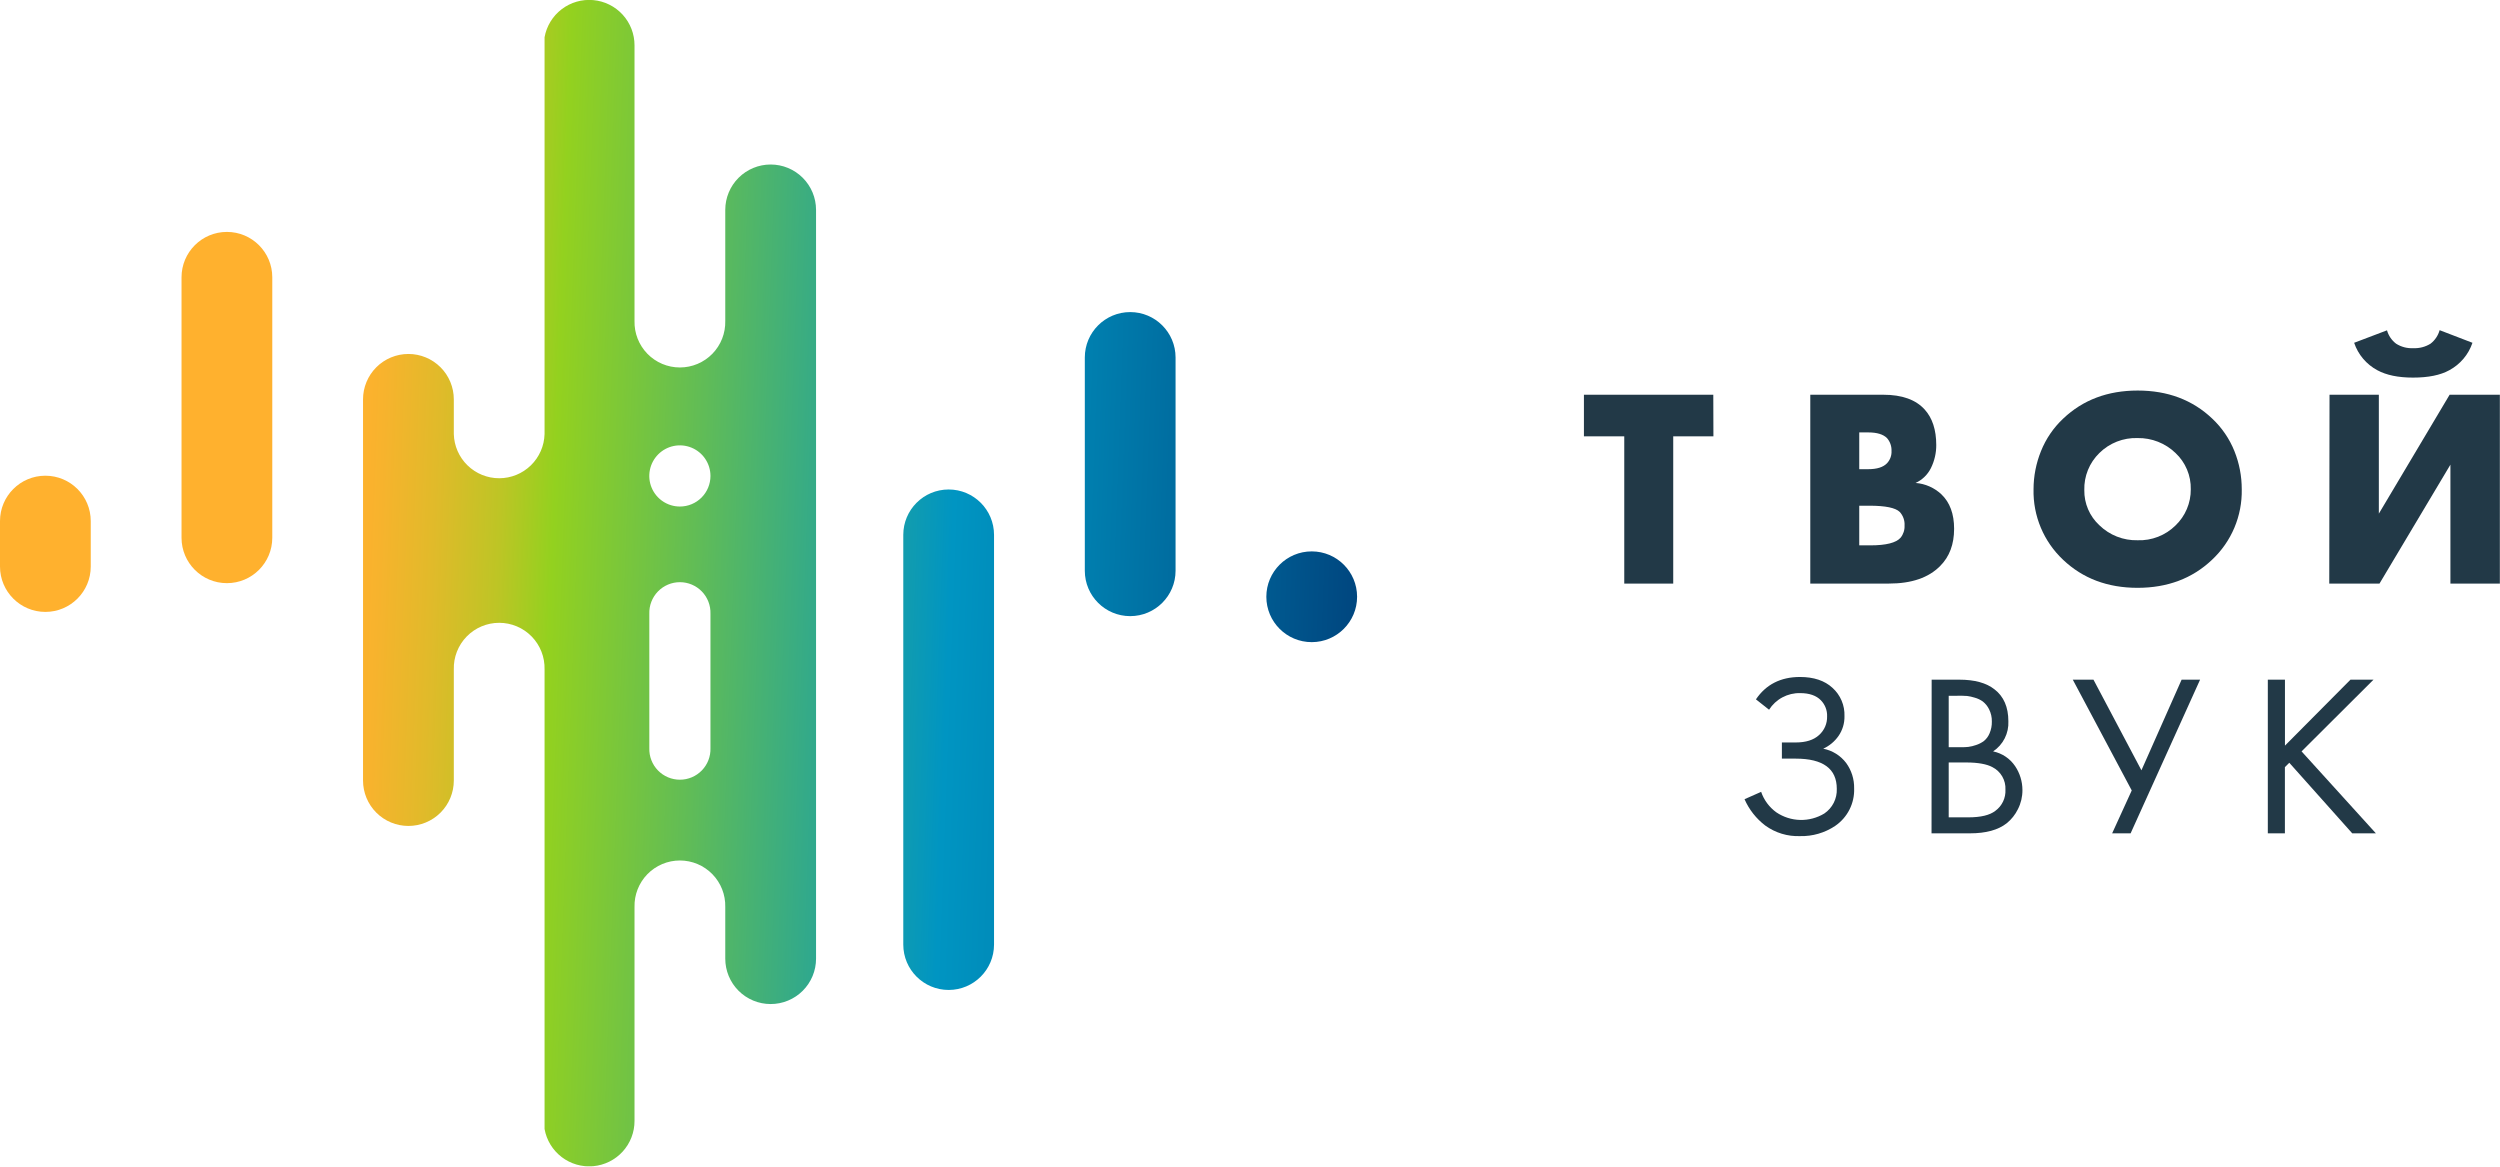 <?xml version="1.0" encoding="UTF-8"?> <svg xmlns="http://www.w3.org/2000/svg" width="846" height="395" viewBox="0 0 846 395" fill="none"><g clip-path="url(#clip0_620_2069)"><path d="M579.82 147.66H566.22V197.48H549.65V147.66H536V133.58H579.78L579.82 147.66Z" fill="#223947"></path><path d="M639.23 197.48H612.6V133.58H637.31C643.63 133.58 648.296 135.247 651.31 138.58C653.916 141.453 655.223 145.453 655.23 150.58C655.247 153.303 654.624 155.992 653.41 158.43C652.306 160.64 650.478 162.405 648.23 163.43C651.492 163.68 654.571 165.035 656.96 167.27C659.833 170.01 661.27 173.903 661.27 178.95C661.27 184.19 659.703 188.377 656.57 191.51C652.67 195.49 646.89 197.48 639.23 197.48ZM629.17 146.32V158.77H632.24C635.166 158.77 637.273 158.103 638.56 156.77C639.087 156.207 639.495 155.543 639.758 154.817C640.021 154.092 640.134 153.32 640.09 152.55C640.143 150.975 639.596 149.438 638.56 148.25C637.28 146.97 635.173 146.33 632.24 146.33L629.17 146.32ZM629.17 171.13V184.55H632.91C638.243 184.55 641.66 183.687 643.16 181.96C644.099 180.799 644.576 179.331 644.5 177.84C644.553 177.003 644.436 176.164 644.155 175.373C643.875 174.583 643.438 173.857 642.87 173.24C641.463 171.84 638.046 171.137 632.62 171.13H629.17Z" fill="#223947"></path><path d="M758.61 165.58C758.699 170.039 757.849 174.466 756.116 178.575C754.383 182.683 751.805 186.382 748.55 189.43C741.884 195.757 733.484 198.92 723.35 198.92C713.217 198.92 704.817 195.757 698.15 189.43C694.904 186.378 692.336 182.678 690.613 178.569C688.89 174.46 688.051 170.034 688.15 165.58C688.154 161.144 689.013 156.751 690.68 152.64C692.353 148.468 694.92 144.713 698.2 141.64C704.867 135.32 713.267 132.16 723.4 132.16C733.534 132.16 741.934 135.32 748.6 141.64C751.878 144.716 754.444 148.47 756.12 152.64C757.774 156.753 758.619 161.147 758.61 165.58ZM723.35 148.24C720.963 148.159 718.585 148.566 716.361 149.438C714.138 150.31 712.116 151.628 710.42 153.31C708.75 154.936 707.435 156.891 706.559 159.051C705.683 161.211 705.265 163.53 705.33 165.86C705.296 168.087 705.732 170.296 706.609 172.343C707.486 174.39 708.785 176.229 710.42 177.74C712.128 179.406 714.152 180.713 716.373 181.586C718.593 182.458 720.965 182.878 723.35 182.82C725.718 182.906 728.079 182.507 730.287 181.647C732.495 180.787 734.504 179.485 736.19 177.82C737.844 176.238 739.155 174.334 740.044 172.225C740.933 170.117 741.381 167.848 741.36 165.56C741.408 163.267 740.972 160.989 740.081 158.875C739.19 156.761 737.865 154.858 736.19 153.29C732.748 149.973 728.13 148.157 723.35 148.24Z" fill="#223947"></path><path d="M788.311 133.58H805.001V173.82L828.951 133.58H845.951V197.48H829.221V157.24L805.221 197.48H788.221L788.311 133.58ZM825.571 111.73L836.681 116C835.342 119.983 832.535 123.306 828.831 125.29C825.831 126.95 821.741 127.78 816.561 127.78C811.581 127.78 807.561 126.95 804.501 125.29C800.792 123.309 797.98 119.986 796.641 116L807.761 111.78C808.269 113.573 809.342 115.155 810.821 116.29C812.56 117.405 814.608 117.941 816.671 117.82C818.728 117.92 820.767 117.386 822.511 116.29C823.995 115.139 825.068 113.54 825.571 111.73Z" fill="#223947"></path><path d="M598.65 240.17L594.21 236.66C597.58 231.66 602.56 229.09 609.11 229.09C613.776 229.09 617.443 230.313 620.11 232.76C621.448 233.965 622.505 235.45 623.207 237.109C623.908 238.767 624.237 240.56 624.17 242.36C624.22 244.738 623.52 247.072 622.17 249.03C620.859 250.912 619.066 252.408 616.98 253.36C620.078 253.96 622.845 255.684 624.75 258.2C626.555 260.692 627.499 263.704 627.44 266.78C627.53 269.272 626.986 271.746 625.86 273.97C624.734 276.195 623.061 278.098 621 279.5C617.496 281.844 613.353 283.045 609.14 282.94C604.918 283.098 600.766 281.834 597.35 279.35C594.3 277.024 591.891 273.962 590.35 270.45L595.97 267.96C596.925 270.752 598.725 273.177 601.12 274.9C603.506 276.507 606.302 277.398 609.178 277.467C612.054 277.536 614.889 276.781 617.35 275.29C618.705 274.372 619.803 273.123 620.542 271.662C621.28 270.201 621.634 268.576 621.57 266.94C621.57 260.133 616.936 256.727 607.67 256.72H602.99V251.25H607.67C611.11 251.25 613.74 250.417 615.56 248.75C616.447 247.959 617.151 246.983 617.623 245.892C618.094 244.8 618.322 243.619 618.29 242.43C618.328 241.424 618.161 240.421 617.798 239.482C617.435 238.543 616.885 237.688 616.18 236.97C614.62 235.363 612.286 234.557 609.18 234.55C607.089 234.501 605.022 234.993 603.177 235.978C601.332 236.962 599.773 238.406 598.65 240.17Z" fill="#223947"></path><path d="M653.671 230H663.001C668.211 230 672.181 231.09 674.941 233.28C678.061 235.673 679.624 239.263 679.631 244.05C679.729 246.054 679.305 248.05 678.401 249.842C677.496 251.633 676.142 253.159 674.471 254.27C677.512 254.899 680.187 256.694 681.921 259.27C683.528 261.658 684.388 264.471 684.391 267.35C684.412 269.602 683.887 271.825 682.861 273.83C681.959 275.674 680.666 277.298 679.071 278.59C676.184 280.863 672.038 282 666.631 282H653.631L653.671 230ZM659.441 235.46V252.86H663.821C664.572 252.864 665.323 252.828 666.071 252.75C666.964 252.634 667.842 252.422 668.691 252.12C669.644 251.812 670.542 251.352 671.351 250.76C672.192 250.072 672.848 249.185 673.261 248.18C673.807 246.919 674.073 245.554 674.041 244.18C674.075 242.734 673.753 241.301 673.101 240.01C672.599 238.992 671.879 238.097 670.991 237.39C670.141 236.785 669.189 236.338 668.181 236.07C667.369 235.812 666.536 235.628 665.691 235.52C665.111 235.47 664.541 235.44 663.971 235.44L659.441 235.46ZM659.441 258.02V276.59H666.071C670.291 276.59 673.331 275.86 675.211 274.4C676.336 273.584 677.238 272.499 677.837 271.245C678.436 269.992 678.713 268.608 678.641 267.22C678.721 265.653 678.344 264.097 677.556 262.74C676.768 261.384 675.602 260.286 674.201 259.58C672.321 258.58 669.381 258.02 665.371 258.02H659.441Z" fill="#223947"></path><path d="M701.43 230H708.43L724.66 260.67L738.26 230H744.51L721 282H714.75L721.38 267.49L701.43 230Z" fill="#223947"></path><path d="M773.23 230V252.32L795.4 230H803.2L778.85 254.27L804 282H796L774.7 258.12L773.21 259.6V282H767.43V230H773.23Z" fill="#223947"></path><path d="M92.14 93.84C92.14 85.357 85.265 78.48 76.785 78.48C68.304 78.48 61.43 85.357 61.43 93.84V181.98C61.43 190.463 68.304 197.34 76.785 197.34C85.265 197.34 92.14 190.463 92.14 181.98V93.84Z" fill="url(#paint0_linear_620_2069)"></path><path d="M397.81 120.97C397.81 112.487 390.935 105.61 382.455 105.61C373.974 105.61 367.1 112.487 367.1 120.97V193.14C367.1 201.623 373.974 208.5 382.455 208.5C390.935 208.5 397.81 201.623 397.81 193.14V120.97Z" fill="url(#paint1_linear_620_2069)"></path><path d="M459.239 201.945C459.239 193.465 452.365 186.59 443.884 186.59C435.404 186.59 428.529 193.465 428.529 201.945C428.529 210.425 435.404 217.3 443.884 217.3C452.365 217.3 459.239 210.425 459.239 201.945Z" fill="url(#paint2_linear_620_2069)"></path><path d="M30.71 176.34C30.71 167.857 23.835 160.98 15.355 160.98C6.875 160.98 0 167.857 0 176.34V191.71C0 200.193 6.875 207.07 15.355 207.07C23.835 207.07 30.71 200.193 30.71 191.71V176.34Z" fill="url(#paint3_linear_620_2069)"></path><path d="M336.38 181C336.38 172.517 329.505 165.64 321.025 165.64C312.545 165.64 305.67 172.517 305.67 181V319.64C305.67 328.123 312.545 335 321.025 335C329.505 335 336.38 328.123 336.38 319.64V181Z" fill="url(#paint4_linear_620_2069)"></path><path d="M260.79 55.67C256.721 55.67 252.819 57.284 249.939 60.158C247.059 63.032 245.438 66.931 245.43 71V108.6C245.482 110.649 245.123 112.689 244.375 114.597C243.627 116.506 242.504 118.246 241.073 119.714C239.642 121.182 237.932 122.348 236.043 123.145C234.154 123.941 232.125 124.352 230.075 124.352C228.025 124.352 225.995 123.941 224.106 123.145C222.217 122.348 220.507 121.182 219.076 119.714C217.645 118.246 216.522 116.506 215.774 114.597C215.026 112.689 214.667 110.649 214.72 108.6V15.36C214.732 11.522 213.304 7.82 210.72 4.982C208.136 2.145 204.582 0.38 200.76 0.035C196.938 -0.311 193.125 0.789 190.074 3.117C187.023 5.445 184.956 8.832 184.28 12.61V146.87C184.177 150.875 182.515 154.681 179.646 157.477C176.778 160.273 172.93 161.838 168.925 161.838C164.919 161.838 161.071 160.273 158.203 157.477C155.334 154.681 153.672 150.875 153.57 146.87V135.14C153.57 131.066 151.951 127.159 149.071 124.279C146.19 121.398 142.283 119.78 138.21 119.78C134.136 119.78 130.229 121.398 127.348 124.279C124.468 127.159 122.85 131.066 122.85 135.14V264.14C122.85 268.214 124.468 272.121 127.348 275.001C130.229 277.882 134.136 279.5 138.21 279.5C142.283 279.5 146.19 277.882 149.071 275.001C151.951 272.121 153.57 268.214 153.57 264.14V226.51C153.517 224.461 153.876 222.421 154.624 220.513C155.372 218.604 156.495 216.864 157.926 215.396C159.357 213.928 161.067 212.762 162.956 211.965C164.845 211.168 166.875 210.758 168.925 210.758C170.975 210.758 173.004 211.168 174.893 211.965C176.782 212.762 178.492 213.928 179.923 215.396C181.354 216.864 182.477 218.604 183.225 220.513C183.973 222.421 184.332 224.461 184.28 226.51V382.06C184.956 385.838 187.023 389.225 190.074 391.553C193.125 393.881 196.938 394.981 200.76 394.635C204.582 394.29 208.136 392.525 210.72 389.687C213.304 386.85 214.732 383.148 214.72 379.31V306.94C214.667 304.891 215.026 302.851 215.774 300.943C216.522 299.034 217.645 297.294 219.076 295.826C220.507 294.358 222.217 293.192 224.106 292.395C225.995 291.598 228.025 291.188 230.075 291.188C232.125 291.188 234.154 291.598 236.043 292.395C237.932 293.192 239.642 294.358 241.073 295.826C242.504 297.294 243.627 299.034 244.375 300.943C245.123 302.851 245.482 304.891 245.43 306.94V324.41C245.43 326.427 245.827 328.424 246.599 330.288C247.371 332.152 248.502 333.845 249.928 335.271C251.355 336.697 253.048 337.829 254.912 338.601C256.775 339.373 258.773 339.77 260.79 339.77C262.807 339.77 264.804 339.373 266.668 338.601C268.531 337.829 270.224 336.697 271.651 335.271C273.077 333.845 274.208 332.152 274.98 330.288C275.752 328.424 276.15 326.427 276.15 324.41V71C276.142 66.931 274.52 63.032 271.64 60.158C268.76 57.284 264.858 55.67 260.79 55.67ZM240.42 253.18C240.463 254.566 240.227 255.946 239.726 257.238C239.226 258.531 238.471 259.71 237.506 260.706C236.541 261.701 235.386 262.492 234.11 263.033C232.833 263.573 231.461 263.852 230.075 263.852C228.688 263.852 227.316 263.573 226.04 263.033C224.763 262.492 223.608 261.701 222.643 260.706C221.678 259.71 220.923 258.531 220.423 257.238C219.922 255.946 219.687 254.566 219.73 253.18V207.68C219.687 206.294 219.922 204.914 220.423 203.622C220.923 202.329 221.678 201.15 222.643 200.154C223.608 199.159 224.763 198.368 226.04 197.827C227.316 197.287 228.688 197.008 230.075 197.008C231.461 197.008 232.833 197.287 234.11 197.827C235.386 198.368 236.541 199.159 237.506 200.154C238.471 201.15 239.226 202.329 239.726 203.622C240.227 204.914 240.463 206.294 240.42 207.68V253.18ZM230.08 171.41C228.032 171.412 226.029 170.806 224.326 169.67C222.622 168.533 221.294 166.917 220.509 165.025C219.725 163.134 219.519 161.052 219.918 159.043C220.317 157.035 221.303 155.189 222.751 153.741C224.199 152.293 226.044 151.307 228.053 150.908C230.062 150.509 232.143 150.715 234.035 151.5C235.927 152.284 237.543 153.612 238.679 155.316C239.816 157.02 240.422 159.022 240.42 161.07C240.42 163.812 239.33 166.442 237.391 168.381C235.452 170.321 232.822 171.41 230.08 171.41Z" fill="url(#paint5_linear_620_2069)"></path></g><defs><linearGradient id="paint0_linear_620_2069" x1="463.09" y1="152.21" x2="12.98" y2="135.54" gradientUnits="userSpaceOnUse"><stop stop-color="#00457E"></stop><stop offset="0.06" stop-color="#00568D"></stop><stop offset="0.23" stop-color="#0084B3"></stop><stop offset="0.31" stop-color="#0095C2"></stop><stop offset="0.5" stop-color="#60BC57"></stop><stop offset="0.61" stop-color="#93D11F"></stop><stop offset="0.65" stop-color="#BDC525"></stop><stop offset="0.7" stop-color="#E1BA2A"></stop><stop offset="0.74" stop-color="#F7B32D"></stop><stop offset="0.76" stop-color="#FFB12E"></stop></linearGradient><linearGradient id="paint1_linear_620_2069" x1="462.8" y1="160.03" x2="12.7" y2="143.36" gradientUnits="userSpaceOnUse"><stop stop-color="#00457E"></stop><stop offset="0.06" stop-color="#00568D"></stop><stop offset="0.23" stop-color="#0084B3"></stop><stop offset="0.31" stop-color="#0095C2"></stop><stop offset="0.5" stop-color="#60BC57"></stop><stop offset="0.61" stop-color="#93D11F"></stop><stop offset="0.65" stop-color="#BDC525"></stop><stop offset="0.7" stop-color="#E1BA2A"></stop><stop offset="0.74" stop-color="#F7B32D"></stop><stop offset="0.76" stop-color="#FFB12E"></stop></linearGradient><linearGradient id="paint2_linear_620_2069" x1="461.219" y1="202.58" x2="11.119" y2="185.91" gradientUnits="userSpaceOnUse"><stop stop-color="#00457E"></stop><stop offset="0.06" stop-color="#00568D"></stop><stop offset="0.23" stop-color="#0084B3"></stop><stop offset="0.31" stop-color="#0095C2"></stop><stop offset="0.5" stop-color="#60BC57"></stop><stop offset="0.61" stop-color="#93D11F"></stop><stop offset="0.65" stop-color="#BDC525"></stop><stop offset="0.7" stop-color="#E1BA2A"></stop><stop offset="0.74" stop-color="#F7B32D"></stop><stop offset="0.76" stop-color="#FFB12E"></stop></linearGradient><linearGradient id="paint3_linear_620_2069" x1="461.3" y1="200.54" x2="11.19" y2="183.87" gradientUnits="userSpaceOnUse"><stop stop-color="#00457E"></stop><stop offset="0.06" stop-color="#00568D"></stop><stop offset="0.23" stop-color="#0084B3"></stop><stop offset="0.31" stop-color="#0095C2"></stop><stop offset="0.5" stop-color="#60BC57"></stop><stop offset="0.61" stop-color="#93D11F"></stop><stop offset="0.65" stop-color="#BDC525"></stop><stop offset="0.7" stop-color="#E1BA2A"></stop><stop offset="0.74" stop-color="#F7B32D"></stop><stop offset="0.76" stop-color="#FFB12E"></stop></linearGradient><linearGradient id="paint4_linear_620_2069" x1="459.26" y1="255.44" x2="9.16" y2="238.77" gradientUnits="userSpaceOnUse"><stop stop-color="#00457E"></stop><stop offset="0.06" stop-color="#00568D"></stop><stop offset="0.23" stop-color="#0084B3"></stop><stop offset="0.31" stop-color="#0095C2"></stop><stop offset="0.5" stop-color="#60BC57"></stop><stop offset="0.61" stop-color="#93D11F"></stop><stop offset="0.65" stop-color="#BDC525"></stop><stop offset="0.7" stop-color="#E1BA2A"></stop><stop offset="0.74" stop-color="#F7B32D"></stop><stop offset="0.76" stop-color="#FFB12E"></stop></linearGradient><linearGradient id="paint5_linear_620_2069" x1="461.06" y1="207.03" x2="10.95" y2="190.36" gradientUnits="userSpaceOnUse"><stop stop-color="#00457E"></stop><stop offset="0.06" stop-color="#00568D"></stop><stop offset="0.23" stop-color="#0084B3"></stop><stop offset="0.31" stop-color="#0095C2"></stop><stop offset="0.5" stop-color="#60BC57"></stop><stop offset="0.61" stop-color="#93D11F"></stop><stop offset="0.65" stop-color="#BDC525"></stop><stop offset="0.7" stop-color="#E1BA2A"></stop><stop offset="0.74" stop-color="#F7B32D"></stop><stop offset="0.76" stop-color="#FFB12E"></stop></linearGradient><clipPath id="clip0_620_2069"><rect width="845.89" height="394.67" fill="white"></rect></clipPath></defs></svg> 